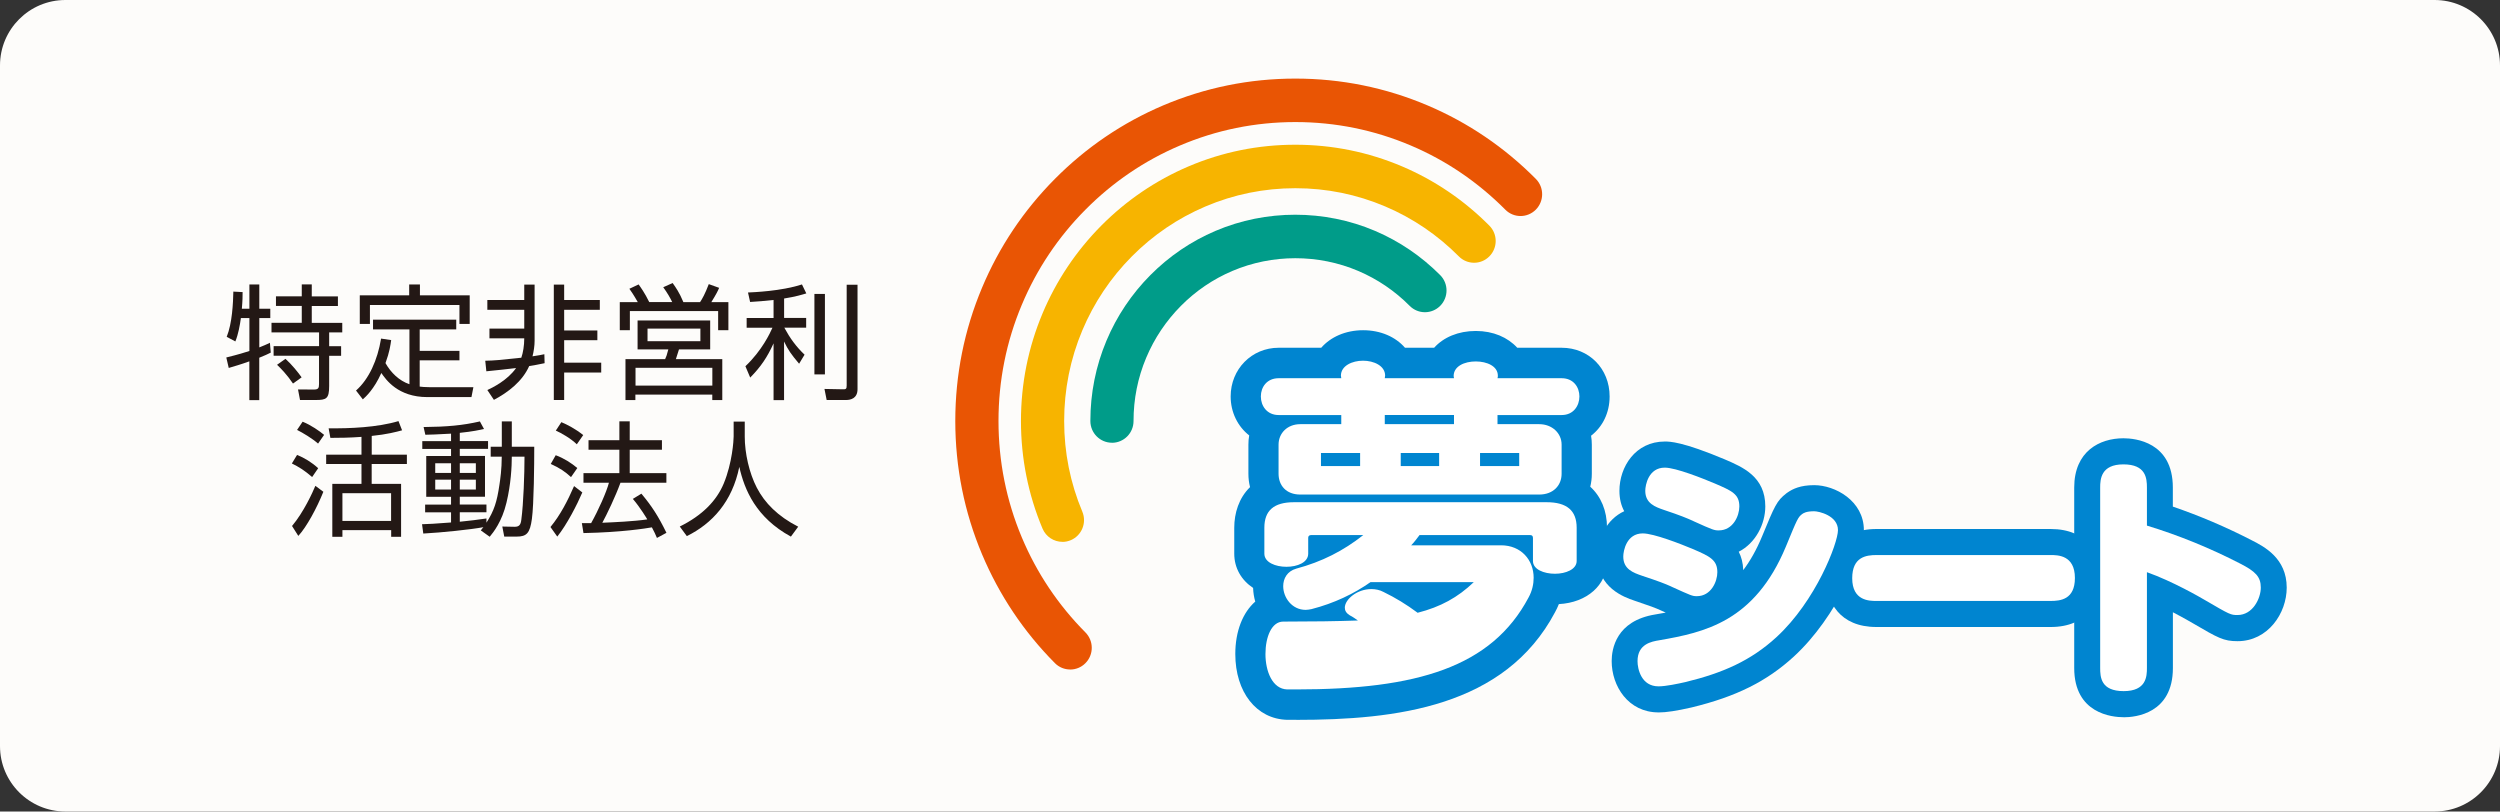<svg width="191" height="62" viewBox="0 0 191 62" fill="none" xmlns="http://www.w3.org/2000/svg">
<rect x="0" y="0" width="191" height="62" fill="#333333" stroke="none"/>
<path d="M186 0H5C2.239 0 0 2.239 0 5V57C0 59.761 2.239 62 5 62H186C188.761 62 191 59.761 191 57V5C191 2.239 188.761 0 186 0Z" fill="#FDFCFA"/>
<path d="M84.955 33.825C84.042 33.825 83.304 33.082 83.304 32.164C83.304 30.036 83.717 27.973 84.534 26.028C85.322 24.153 86.453 22.465 87.889 21.018C89.326 19.572 90.999 18.435 92.864 17.639C96.73 15.993 101.189 15.993 105.052 17.639C106.916 18.435 108.59 19.572 110.03 21.018C110.676 21.665 110.676 22.718 110.03 23.368C109.385 24.015 108.342 24.015 107.7 23.368C106.565 22.224 105.243 21.328 103.772 20.701C100.727 19.403 97.2 19.403 94.151 20.701C92.68 21.328 91.358 22.224 90.224 23.368C89.089 24.513 88.195 25.845 87.572 27.326C86.926 28.861 86.602 30.487 86.602 32.168C86.602 33.086 85.864 33.829 84.951 33.829L84.955 33.825Z" fill="#009C89"/>
<path d="M81.168 41.397C80.526 41.397 79.915 41.014 79.648 40.383C78.555 37.78 78.001 35.017 78.001 32.165C78.001 29.314 78.555 26.554 79.648 23.948C80.702 21.437 82.215 19.178 84.137 17.238C86.063 15.301 88.305 13.778 90.8 12.714C93.387 11.612 96.13 11.057 98.962 11.057C101.793 11.057 104.536 11.615 107.123 12.714C109.622 13.778 111.86 15.301 113.786 17.238C114.432 17.885 114.432 18.937 113.786 19.588C113.14 20.239 112.097 20.235 111.455 19.588C109.832 17.954 107.944 16.672 105.839 15.776C103.661 14.85 101.35 14.379 98.966 14.379C96.581 14.379 94.266 14.85 92.092 15.776C89.987 16.672 88.099 17.954 86.475 19.588C84.852 21.222 83.579 23.125 82.689 25.241C81.768 27.434 81.302 29.761 81.302 32.165C81.302 34.569 81.768 36.896 82.689 39.089C83.044 39.935 82.651 40.907 81.814 41.267C81.604 41.355 81.386 41.401 81.172 41.401L81.168 41.397Z" fill="#F7B400"/>
<path d="M81.761 51.149C81.337 51.149 80.916 50.988 80.595 50.663C78.211 48.263 76.339 45.461 75.028 42.349C73.672 39.123 72.984 35.697 72.984 32.165C72.984 28.632 73.672 25.206 75.028 21.98C76.335 18.864 78.211 16.066 80.595 13.666C82.98 11.263 85.761 9.376 88.852 8.059C92.058 6.697 95.458 6.004 98.966 6.004C102.473 6.004 105.873 6.697 109.079 8.059C112.174 9.376 114.952 11.263 117.336 13.666C117.981 14.313 117.981 15.366 117.336 16.017C116.69 16.667 115.647 16.667 115.005 16.017C112.919 13.919 110.497 12.269 107.795 11.121C104.998 9.931 102.03 9.326 98.966 9.326C95.901 9.326 92.933 9.931 90.14 11.121C87.438 12.269 85.012 13.919 82.93 16.017C80.847 18.114 79.212 20.556 78.07 23.277C76.885 26.09 76.285 29.084 76.285 32.165C76.285 35.246 76.885 38.243 78.066 41.056C79.208 43.777 80.844 46.219 82.926 48.316C83.572 48.967 83.572 50.02 82.926 50.666C82.605 50.992 82.181 51.153 81.761 51.153V51.149Z" fill="#E95504"/>
<path d="M117.588 37.782H99.344C98.262 37.782 97.682 37.085 97.682 36.193V33.966C97.682 33.101 98.347 32.404 99.344 32.404H102.473V31.707H97.686C96.799 31.707 96.329 31.011 96.329 30.288C96.329 29.564 96.799 28.894 97.686 28.894H102.473C102.473 28.837 102.446 28.756 102.446 28.699C102.446 27.945 103.306 27.555 104.135 27.555C104.964 27.555 105.824 27.945 105.824 28.699C105.824 28.756 105.797 28.81 105.797 28.894H111.085C111.085 28.837 111.058 28.783 111.058 28.73C111.058 27.976 111.887 27.612 112.747 27.612C113.607 27.612 114.436 27.976 114.436 28.699C114.436 28.756 114.436 28.81 114.409 28.894H119.311C120.224 28.894 120.667 29.591 120.667 30.288C120.667 30.984 120.224 31.707 119.311 31.707H114.409V32.404H117.592C118.589 32.404 119.307 33.101 119.307 33.966V36.193C119.307 37.085 118.669 37.782 117.592 37.782H117.588ZM118.807 43.833C117.947 43.833 117.118 43.5 117.118 42.857V41.1C117.118 40.932 117.034 40.878 116.896 40.878H108.452C108.257 41.127 108.066 41.406 107.814 41.659H114.68C116.205 41.659 117.171 42.776 117.171 44.139C117.171 44.614 117.061 45.142 116.782 45.647C113.958 50.971 108.254 52.67 99.034 52.67H98.343C97.208 52.64 96.681 51.277 96.681 49.968C96.681 48.659 97.151 47.488 98.037 47.488C100.253 47.488 102.133 47.461 103.741 47.404C103.547 47.266 103.352 47.124 103.13 47.014C102.855 46.845 102.744 46.65 102.744 46.428C102.744 45.789 103.684 45.004 104.765 45.004C105.071 45.004 105.403 45.062 105.705 45.226C106.618 45.67 107.447 46.175 108.307 46.814C110.053 46.367 111.379 45.643 112.598 44.472H104.708C103.436 45.364 101.938 46.087 100.196 46.535C100.031 46.566 99.89 46.592 99.752 46.592C98.702 46.592 98.037 45.647 98.037 44.782C98.037 44.197 98.343 43.638 99.034 43.442C100.998 42.914 102.633 42.08 104.154 40.878H100.169C100.058 40.878 99.947 40.935 99.947 41.073V42.298C99.947 42.968 99.118 43.301 98.285 43.301C97.452 43.301 96.597 42.968 96.597 42.298V40.319C96.597 39.01 97.315 38.367 98.866 38.367H118.161C119.712 38.367 120.457 39.006 120.457 40.319V42.857C120.457 43.496 119.628 43.833 118.795 43.833H118.807ZM103.913 34.605H100.922V35.608H103.913V34.605ZM111.085 31.704H105.797V32.4H111.085V31.704ZM109.95 34.605H107.016V35.608H109.95V34.605ZM116.067 34.605H113.075V35.608H116.067V34.605Z" fill="#231815"/>
<path d="M99.038 54.995H98.347C95.985 54.937 94.377 52.87 94.377 49.965C94.377 48.216 94.954 46.792 95.901 45.962C95.806 45.629 95.749 45.281 95.737 44.917C94.839 44.324 94.297 43.397 94.297 42.299V40.32C94.297 39.206 94.648 38.047 95.504 37.216C95.42 36.895 95.378 36.55 95.378 36.194V33.967C95.378 33.725 95.397 33.492 95.439 33.266C94.572 32.589 94.022 31.513 94.022 30.288C94.022 28.202 95.63 26.568 97.689 26.568H100.941C101.659 25.745 102.802 25.229 104.143 25.229C105.484 25.229 106.626 25.741 107.341 26.568H109.568C110.279 25.772 111.41 25.286 112.751 25.286C114.092 25.286 115.2 25.78 115.918 26.568H119.311C121.401 26.568 122.975 28.168 122.975 30.288C122.975 31.544 122.433 32.615 121.558 33.289C121.596 33.511 121.615 33.737 121.615 33.97V36.198C121.615 36.542 121.573 36.872 121.497 37.185C122.314 37.932 122.776 39.011 122.776 40.324V42.862C122.776 44.691 121.248 46.042 119.097 46.153C119.013 46.367 118.914 46.574 118.803 46.777C114.963 54.019 106.657 54.998 99.038 54.998V54.995ZM99 49.808C99 49.858 98.996 49.912 98.996 49.965C98.996 50.107 99.008 50.237 99.027 50.344H99.042C102.393 50.344 105.128 50.111 107.356 49.602L103.829 49.724C102.423 49.774 100.838 49.801 99.004 49.808H99ZM109.706 48.832L109.759 48.871C110.008 48.771 110.248 48.668 110.481 48.557C110.229 48.656 109.973 48.748 109.706 48.832Z" fill="#0085D0"/>
<path d="M117.588 37.784H99.344C98.262 37.784 97.682 37.087 97.682 36.195V33.968C97.682 33.103 98.347 32.406 99.344 32.406H102.473V31.709H97.686C96.799 31.709 96.329 31.013 96.329 30.289C96.329 29.566 96.799 28.896 97.686 28.896H102.473C102.473 28.839 102.446 28.759 102.446 28.701C102.446 27.947 103.306 27.557 104.135 27.557C104.964 27.557 105.824 27.947 105.824 28.701C105.824 28.759 105.797 28.812 105.797 28.896H111.085C111.085 28.839 111.058 28.785 111.058 28.732C111.058 27.978 111.887 27.614 112.747 27.614C113.607 27.614 114.436 27.978 114.436 28.701C114.436 28.759 114.436 28.812 114.409 28.896H119.311C120.224 28.896 120.667 29.593 120.667 30.289C120.667 30.986 120.224 31.709 119.311 31.709H114.409V32.406H117.592C118.589 32.406 119.307 33.103 119.307 33.968V36.195C119.307 37.087 118.669 37.784 117.592 37.784H117.588ZM118.807 43.835C117.947 43.835 117.118 43.502 117.118 42.859V41.102C117.118 40.934 117.034 40.88 116.896 40.88H108.452C108.257 41.129 108.066 41.408 107.814 41.661H114.68C116.205 41.661 117.171 42.778 117.171 44.141C117.171 44.616 117.061 45.144 116.782 45.649C113.958 50.973 108.254 52.672 99.034 52.672H98.343C97.208 52.642 96.681 51.279 96.681 49.97C96.681 48.661 97.151 47.49 98.037 47.49C100.253 47.49 102.133 47.463 103.741 47.406C103.547 47.268 103.352 47.126 103.13 47.015C102.855 46.847 102.744 46.652 102.744 46.43C102.744 45.791 103.684 45.006 104.765 45.006C105.071 45.006 105.403 45.063 105.705 45.228C106.618 45.672 107.447 46.177 108.307 46.816C110.053 46.369 111.379 45.645 112.598 44.474H104.708C103.436 45.366 101.938 46.089 100.196 46.537C100.031 46.568 99.89 46.594 99.752 46.594C98.702 46.594 98.037 45.649 98.037 44.784C98.037 44.198 98.343 43.64 99.034 43.444C100.998 42.916 102.633 42.082 104.154 40.88H100.169C100.058 40.88 99.947 40.937 99.947 41.075V42.3C99.947 42.97 99.118 43.303 98.285 43.303C97.452 43.303 96.597 42.97 96.597 42.3V40.321C96.597 39.012 97.315 38.369 98.866 38.369H118.161C119.712 38.369 120.457 39.008 120.457 40.321V42.859C120.457 43.498 119.628 43.835 118.795 43.835H118.807ZM103.913 34.607H100.922V35.61H103.913V34.607ZM111.085 31.706H105.797V32.402H111.085V31.706ZM109.95 34.607H107.016V35.61H109.95V34.607ZM116.067 34.607H113.075V35.61H116.067V34.607Z" fill="white"/>
<path d="M127.69 44.813C127.174 44.58 126.716 44.407 125.451 43.986C124.782 43.757 124.018 43.485 124.018 42.524C124.018 42.08 124.266 40.752 125.508 40.752C126.349 40.752 128.412 41.56 129.333 41.946C130.632 42.505 131.205 42.773 131.205 43.718C131.205 44.43 130.727 45.548 129.638 45.548C129.295 45.548 129.218 45.51 127.69 44.817V44.813ZM140.421 40.499C140.421 41.483 138.739 45.908 135.717 48.682C133.765 50.474 131.625 51.415 128.775 52.108C128.183 52.242 127.266 52.437 126.712 52.437C125.394 52.437 125.107 51.109 125.107 50.512C125.107 49.203 126.177 49.012 126.769 48.916C130.192 48.319 134.055 47.511 136.443 41.755C137.322 39.619 137.364 39.523 137.689 39.271C137.803 39.194 137.994 39.06 138.606 39.06C138.95 39.06 140.421 39.386 140.421 40.503V40.499ZM129.371 39.807C128.855 39.577 128.397 39.382 127.132 38.961C126.463 38.731 125.699 38.463 125.699 37.499C125.699 37.055 125.948 35.727 127.189 35.727C128.03 35.727 130.097 36.553 131.014 36.94C132.313 37.499 132.886 37.748 132.886 38.693C132.886 39.405 132.408 40.522 131.316 40.522C130.972 40.522 130.895 40.503 129.367 39.81L129.371 39.807Z" fill="#E63E71"/>
<path d="M126.716 54.428C124.389 54.428 123.132 52.41 123.132 50.508C123.132 49.597 123.457 47.431 126.46 46.945C126.727 46.899 126.995 46.853 127.262 46.803C127.17 46.761 127.075 46.719 126.972 46.673L126.88 46.631C126.467 46.443 126.089 46.298 124.832 45.877C124.129 45.636 122.043 44.912 122.043 42.524C122.043 41.131 122.754 39.669 124.091 39.056C123.865 38.639 123.724 38.126 123.724 37.499C123.724 35.673 124.939 33.732 127.193 33.732C127.556 33.732 128.527 33.732 131.778 35.099C133.161 35.692 134.869 36.423 134.869 38.689C134.869 40.051 134.12 41.498 132.84 42.153C133.039 42.539 133.165 43.002 133.184 43.557C133.704 42.869 134.189 42.023 134.621 40.982C135.595 38.62 135.744 38.26 136.485 37.686L136.589 37.614C136.967 37.357 137.54 37.066 138.606 37.066C140.195 37.066 142.4 38.26 142.4 40.503C142.4 42.176 140.371 47.113 137.051 50.16C134.98 52.058 132.646 53.222 129.241 54.048C128.084 54.313 127.289 54.431 126.712 54.431L126.716 54.428ZM129.623 43.55L129.642 45.54V43.55C129.642 43.55 129.631 43.55 129.623 43.55Z" fill="#0085D0"/>
<path d="M143.362 45.912C142.827 45.912 141.509 45.912 141.509 44.178C141.509 42.544 142.579 42.406 143.362 42.406H156.67C157.205 42.406 158.523 42.406 158.523 44.159C158.523 45.816 157.396 45.912 156.67 45.912H143.362Z" fill="#E63E71"/>
<path d="M156.67 47.903H143.362C140.535 47.903 139.53 45.977 139.53 44.178C139.53 42.38 140.539 40.416 143.362 40.416H156.67C159.498 40.416 160.502 42.349 160.502 44.159C160.502 45.97 159.494 47.903 156.67 47.903Z" fill="#0085D0"/>
<path d="M164.026 51.033C164.026 51.669 163.987 52.802 162.249 52.802C160.51 52.802 160.453 51.741 160.453 51.033V37.251C160.453 36.615 160.51 35.478 162.23 35.478C163.949 35.478 164.026 36.539 164.026 37.251V40.156C166.49 40.906 168.882 41.889 171.155 43.061C172.32 43.658 172.725 44.063 172.725 44.89C172.725 45.717 172.114 46.988 170.949 46.988C170.433 46.988 170.376 46.968 168.5 45.87C168.079 45.621 165.978 44.408 164.026 43.715V51.029V51.033Z" fill="#E63E71"/>
<path d="M162.249 54.796C161.363 54.796 158.47 54.524 158.47 51.033V37.251C158.47 34.476 160.411 33.484 162.23 33.484C163.116 33.484 166.005 33.756 166.005 37.251V38.705C168.064 39.409 170.097 40.278 172.061 41.292C172.981 41.763 174.705 42.647 174.705 44.894C174.705 46.861 173.268 48.986 170.949 48.986C169.875 48.986 169.466 48.744 167.506 47.6C167.453 47.569 166.845 47.21 166.009 46.777V51.037C166.009 54.528 163.132 54.8 162.253 54.8L162.249 54.796Z" fill="#0085D0"/>
<path d="M127.69 44.813C127.174 44.58 126.716 44.407 125.451 43.986C124.782 43.757 124.018 43.485 124.018 42.524C124.018 42.08 124.266 40.752 125.508 40.752C126.349 40.752 128.412 41.56 129.333 41.946C130.632 42.505 131.205 42.773 131.205 43.718C131.205 44.43 130.727 45.548 129.638 45.548C129.295 45.548 129.218 45.51 127.69 44.817V44.813ZM140.421 40.499C140.421 41.483 138.739 45.908 135.717 48.682C133.765 50.474 131.625 51.415 128.775 52.108C128.183 52.242 127.266 52.437 126.712 52.437C125.394 52.437 125.107 51.109 125.107 50.512C125.107 49.203 126.177 49.012 126.769 48.916C130.192 48.319 134.055 47.511 136.443 41.755C137.322 39.619 137.364 39.523 137.689 39.271C137.803 39.194 137.994 39.06 138.606 39.06C138.95 39.06 140.421 39.386 140.421 40.503V40.499ZM129.371 39.807C128.855 39.577 128.397 39.382 127.132 38.961C126.463 38.731 125.699 38.463 125.699 37.499C125.699 37.055 125.948 35.727 127.189 35.727C128.03 35.727 130.097 36.553 131.014 36.94C132.313 37.499 132.886 37.748 132.886 38.693C132.886 39.405 132.408 40.522 131.316 40.522C130.972 40.522 130.895 40.503 129.367 39.81L129.371 39.807Z" fill="white"/>
<path d="M143.362 45.912C142.827 45.912 141.509 45.912 141.509 44.178C141.509 42.544 142.579 42.406 143.362 42.406H156.67C157.205 42.406 158.523 42.406 158.523 44.159C158.523 45.816 157.396 45.912 156.67 45.912H143.362Z" fill="white"/>
<path d="M164.025 51.033C164.025 51.669 163.987 52.802 162.248 52.802C160.51 52.802 160.453 51.741 160.453 51.033V37.251C160.453 36.615 160.51 35.478 162.229 35.478C163.949 35.478 164.025 36.539 164.025 37.251V40.156C166.489 40.906 168.881 41.889 171.155 43.061C172.32 43.658 172.725 44.063 172.725 44.89C172.725 45.717 172.114 46.988 170.948 46.988C170.432 46.988 170.375 46.968 168.499 45.87C168.079 45.621 165.977 44.408 164.025 43.715V51.029V51.033Z" fill="white"/>
<path d="M19.054 23.587V21.734H19.811V23.587H20.651V24.299H19.811V26.542C20.285 26.35 20.426 26.285 20.621 26.189L20.686 26.94C20.449 27.055 20.223 27.169 19.807 27.33V30.568H19.05V27.606C18.382 27.851 17.889 27.985 17.476 28.111L17.289 27.311C18.221 27.085 18.722 26.921 19.054 26.817V24.299H18.405C18.328 24.85 18.206 25.535 17.981 26.086L17.32 25.734C17.744 24.689 17.809 23.139 17.828 22.278L18.535 22.316C18.535 22.592 18.535 22.963 18.477 23.587H19.054ZM23.819 21.734V22.645H25.817V23.376H23.819V24.666H26.149V25.397H25.148V26.45H26.061V27.181H25.148V29.489C25.148 30.468 24.931 30.56 24.121 30.56H22.921L22.768 29.753L23.975 29.761C24.315 29.761 24.373 29.657 24.373 29.343V27.177H20.904V26.446H24.377V25.393H20.743V24.662H23.055V23.372H21.083V22.641H23.055V21.73H23.819V21.734ZM22.386 29.305C21.916 28.612 21.473 28.164 21.167 27.87L21.809 27.414C22.29 27.843 22.799 28.478 23.043 28.83L22.382 29.305H22.386Z" fill="#231815"/>
<path d="M31.281 25.164H28.499V24.421H34.857V25.164H32.064V26.806H35.102V27.529H32.064V29.535C32.179 29.554 32.5 29.581 32.828 29.581H36.167L36.019 30.338H32.652C30.398 30.338 29.481 28.999 29.134 28.497C28.576 29.741 27.945 30.312 27.72 30.511L27.2 29.837C28.19 28.964 28.843 27.51 29.114 25.868L29.886 25.983C29.829 26.381 29.764 26.886 29.451 27.74C29.856 28.463 30.49 29.087 31.281 29.355V25.168V25.164ZM32.083 21.734V22.561H35.885V24.747H35.102V23.304H28.262V24.747H27.487V22.561H31.262V21.734H32.083Z" fill="#231815"/>
<path d="M41.612 27.747C41.123 27.851 40.809 27.908 40.431 27.966C39.904 29.145 38.827 29.971 37.734 30.549L37.233 29.799C37.619 29.619 38.75 29.076 39.43 28.119C38.75 28.195 37.921 28.299 37.157 28.367L37.073 27.56C37.818 27.541 38.017 27.522 39.828 27.33C39.961 26.951 40.053 26.408 40.053 25.849H37.394V25.107H40.053V23.671H37.233V22.921H40.053V21.742H40.844V26.044C40.844 26.416 40.779 26.852 40.683 27.223C41.146 27.158 41.364 27.108 41.589 27.062L41.608 27.747H41.612ZM43.102 22.921H45.826V23.671H43.102V25.248H45.639V25.991H43.102V27.709H45.933V28.459H43.102V30.561H42.311V21.746H43.102V22.925V22.921Z" fill="#231815"/>
<path d="M51.359 23.085C51.236 22.817 50.98 22.362 50.671 21.945L51.389 21.623C51.626 21.956 51.909 22.354 52.211 23.085H53.483C53.663 22.81 53.861 22.469 54.151 21.707L54.942 21.991C54.847 22.22 54.744 22.438 54.346 23.081H55.649V25.229H54.866V23.766H48.122V25.229H47.351V23.081H48.726C48.669 22.986 48.417 22.523 48.084 22.063L48.791 21.73C48.94 21.941 49.265 22.385 49.601 23.078H51.355L51.359 23.085ZM54.262 26.694H51.874C51.817 26.886 51.725 27.18 51.638 27.437H55.183V30.564H54.419V30.147H48.543V30.564H47.786V27.437H50.816C50.892 27.276 50.957 27.115 51.06 26.694H48.711V24.482H54.258V26.694H54.262ZM54.423 28.099H48.554V29.458H54.423V28.099ZM53.51 25.106H49.471V26.067H53.51V25.106Z" fill="#231815"/>
<path d="M59.902 24.291H61.591V25.034H59.921C60.357 25.841 60.827 26.488 61.469 27.097L61.052 27.789C60.449 27.077 60.212 26.737 59.902 26.09V30.572H59.1V26.232C58.618 27.296 58.129 28.019 57.316 28.846L56.949 27.981C58.221 26.775 58.836 25.443 59.016 25.037H57.044V24.295H59.1V22.917C58.45 22.994 57.808 23.04 57.308 23.07L57.147 22.347C57.526 22.328 59.684 22.251 61.27 21.73L61.602 22.416C61.282 22.511 60.8 22.664 59.906 22.806V24.299L59.902 24.291ZM63.024 28.605H62.221V22.458H63.024V28.605ZM65.515 29.734C65.515 30.457 64.957 30.56 64.647 30.56H63.157L62.989 29.715L64.346 29.741C64.628 29.753 64.686 29.722 64.686 29.458V21.753H65.515V29.734Z" fill="#231815"/>
<path d="M23.846 36.443C23.261 35.938 22.806 35.655 22.298 35.41L22.696 34.755C23.242 34.974 23.838 35.333 24.308 35.773L23.846 36.447V36.443ZM22.31 40.187C23.204 39.123 23.884 37.622 24.094 37.117L24.705 37.572C24.216 38.789 23.433 40.252 22.791 40.944L22.31 40.183V40.187ZM24.3 33.89C23.85 33.492 23.131 33.064 22.696 32.846L23.12 32.218C23.762 32.474 24.423 32.941 24.763 33.224L24.3 33.89ZM28.396 34.736H31.086V35.448H28.396V36.968H30.643V41.013H29.886V40.5H26.161V41.013H25.389V36.968H27.617V35.448H24.919V34.736H27.617V33.377C26.757 33.443 25.92 33.454 25.24 33.454L25.107 32.723C26.7 32.742 28.832 32.658 30.444 32.172L30.719 32.876C30.303 32.991 29.55 33.19 28.4 33.305V34.74L28.396 34.736ZM29.879 37.68H26.161V39.8H29.879V37.68Z" fill="#231815"/>
<path d="M37.489 34.892V34.13H38.338V32.193H39.102V34.13H40.817C40.817 35.443 40.791 38.509 40.638 39.638C40.489 40.74 40.233 40.996 39.476 40.996H38.525L38.376 40.227L39.301 40.246C39.667 40.254 39.782 40.093 39.828 39.714C39.996 38.478 40.072 36.17 40.072 34.888H39.102C39.102 35.627 39.037 36.985 38.697 38.394C38.349 39.867 37.688 40.675 37.413 41.008L36.733 40.522C36.798 40.445 36.882 40.323 36.932 40.277C35.961 40.457 33.761 40.687 32.339 40.763L32.244 40.051C32.63 40.04 33.291 40.013 34.46 39.917V39.14H32.48V38.551H34.46V37.954H32.565V34.838H34.46V34.298H32.263V33.701H34.46V33.131C33.31 33.196 32.866 33.208 32.496 33.215L32.362 32.626C34.154 32.607 35.342 32.503 36.664 32.197L36.978 32.775C36.63 32.852 36.129 32.967 35.128 33.07V33.697H37.287V34.295H35.128V34.834H37.054V37.95H35.128V38.547H37.165V39.136H35.128V39.86C35.789 39.802 36.542 39.699 37.165 39.611V39.932C37.749 39.022 37.967 38.336 38.154 37.054C38.219 36.637 38.334 35.837 38.334 34.888H37.486L37.489 34.892ZM34.46 35.393H33.252V36.132H34.46V35.393ZM34.46 36.648H33.252V37.399H34.46V36.648ZM36.355 35.393H35.128V36.132H36.355V35.393ZM36.355 36.648H35.128V37.399H36.355V36.648Z" fill="#231815"/>
<path d="M42.059 40.26C42.812 39.349 43.381 38.235 43.859 37.136L44.489 37.623C44.103 38.533 43.308 40.084 42.575 40.995L42.055 40.263L42.059 40.26ZM43.626 36.451C43.175 36.034 42.766 35.758 42.078 35.445L42.456 34.779C43.06 34.997 43.656 35.376 44.107 35.758L43.626 36.451ZM44.069 33.944C43.606 33.496 42.869 33.072 42.464 32.899L42.888 32.253C43.343 32.444 43.966 32.765 44.558 33.24L44.069 33.944ZM49.001 37.714C49.804 38.675 50.304 39.452 50.916 40.707L50.19 41.098C50.075 40.83 49.991 40.631 49.804 40.29C49.361 40.367 47.53 40.669 44.577 40.727L44.455 39.969H45.161C45.727 38.962 46.342 37.577 46.522 36.88H44.577V36.149H47.32V34.361H44.963V33.63H47.32V32.188H48.111V33.63H50.572V34.361H48.111V36.149H50.912V36.88H47.404C47.026 37.925 46.346 39.341 46.017 39.938C46.923 39.9 48.405 39.835 49.452 39.682C49.452 39.67 48.887 38.732 48.348 38.116L48.998 37.718L49.001 37.714Z" fill="#231815"/>
<path d="M56.899 32.213V33.361C56.899 34.617 57.239 36.144 57.823 37.265C58.427 38.425 59.417 39.439 60.983 40.239L60.425 40.997C57.755 39.542 56.88 37.426 56.482 35.669C55.944 38.329 54.415 40.002 52.474 40.959L51.935 40.227C53.663 39.374 54.748 38.252 55.294 36.94C55.944 35.374 56.05 33.652 56.05 33.35V32.209H56.899V32.213Z" fill="#231815"/>
</svg>
